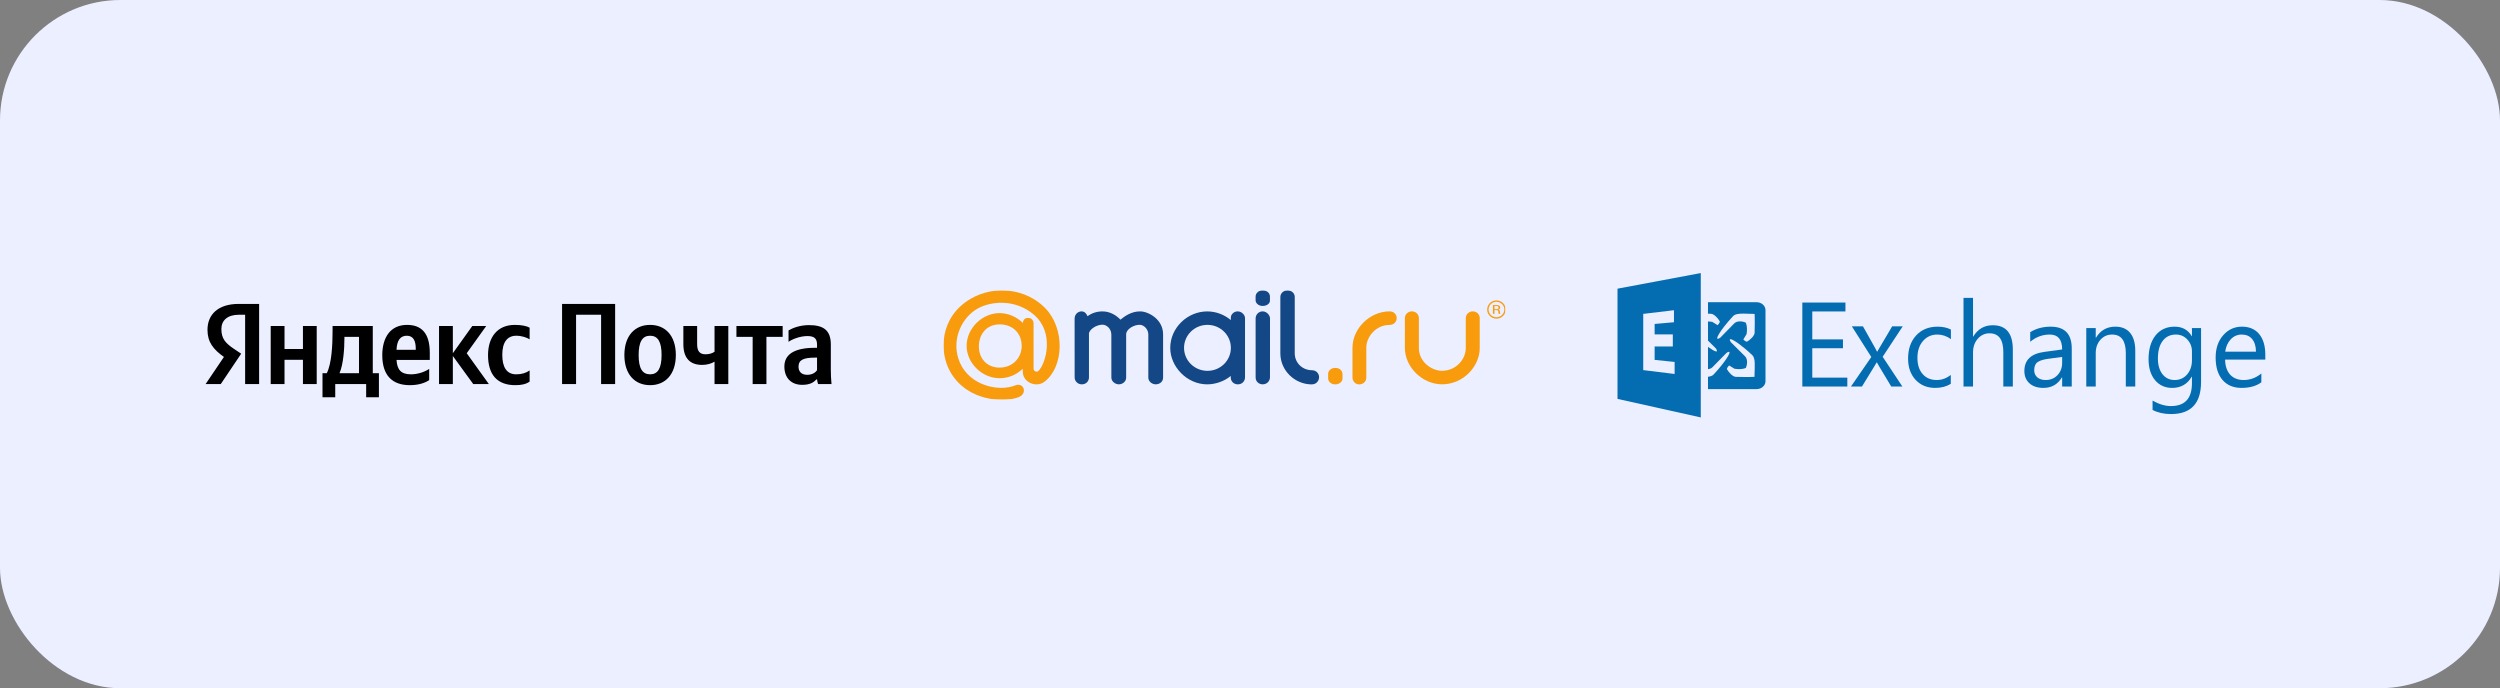 <?xml version="1.0" encoding="UTF-8"?> <svg xmlns="http://www.w3.org/2000/svg" width="1453" height="400" viewBox="0 0 1453 400" fill="none"><rect x="0" y="0" width="1453" height="400" fill="#808080" stroke="none"/><rect width="1453" height="400" rx="70" fill="#ECEFFF"></rect><path d="M142.466 223.203H150.601V176.631H138.749C126.833 176.631 120.589 182.719 120.589 191.704C120.589 198.871 124.009 203.099 130.147 207.454L119.506 223.203H128.32L140.172 205.572L136.073 202.824C131.081 199.484 128.66 196.862 128.66 191.239C128.66 186.271 132.165 182.931 138.834 182.931H142.466V223.203ZM299.532 223.859C303.249 223.859 305.861 223.203 307.815 221.787V215.297C305.798 216.692 303.376 217.559 300.02 217.559C294.286 217.559 291.928 213.141 291.928 206.185C291.928 198.871 294.838 195.129 300.084 195.129C303.185 195.129 306.201 196.186 307.815 197.201V190.436C306.137 189.484 303.185 188.829 299.213 188.829C288.976 188.829 283.645 196.122 283.645 206.376C283.645 217.643 288.827 223.859 299.532 223.859ZM249.449 220.92V214.409C246.964 216.1 242.78 217.559 238.872 217.559C233.01 217.559 230.801 214.832 230.461 209.187H249.789V204.98C249.789 193.247 244.607 188.829 236.578 188.829C226.829 188.829 222.178 196.249 222.178 206.439C222.178 218.172 227.976 223.859 238.213 223.859C243.311 223.859 247.092 222.527 249.449 220.92ZM275.043 223.203H284.112L271.262 205.297L282.583 189.484H274.491L263.191 205.297V189.484H255.163V223.203H263.191V206.904L275.043 223.203ZM220.224 216.904H216.655V189.484H193.292V192.381C193.292 200.604 192.761 211.259 189.936 216.904H187.43V230.899H194.842V223.203H212.811V230.899H220.224V216.904ZM176.067 189.484V202.824H165.362V189.484H157.333V223.203H165.362V209.124H176.067V223.203H184.074V189.484H176.067ZM236.451 195.129C240.422 195.129 241.633 198.406 241.633 202.634V203.289H230.461C230.673 197.94 232.606 195.129 236.451 195.129ZM208.648 216.904H197.327C199.558 211.809 200.174 202.634 200.174 196.799V195.784H208.648V216.904ZM326.676 176.631V223.203H334.811V182.931H349.36V223.203H357.516V176.631H326.676ZM377.842 188.829C369.028 188.829 362.889 195.044 362.889 206.376C362.889 217.643 369.028 223.859 377.842 223.859C386.656 223.859 392.795 217.643 392.795 206.312C392.795 195.044 386.656 188.829 377.842 188.829ZM377.842 217.559C373.403 217.559 371.173 214.155 371.173 206.376C371.173 198.532 373.403 195.129 377.842 195.129C382.281 195.129 384.511 198.532 384.511 206.312C384.511 214.155 382.281 217.559 377.842 217.559ZM410.02 205.91C406.728 205.91 405.177 204.156 405.177 200.076V189.484H397.17V200.012C397.17 208.194 401.078 212.083 408.066 212.083C410.976 212.083 413.397 211.344 415.287 210.202V223.203H423.295V189.484H415.287V204.431C413.864 205.445 412.038 205.91 410.02 205.91ZM454.878 195.784V189.484H428.01V195.784H437.44V223.203H445.447V195.784H454.878ZM482.871 200.203C482.871 192.042 478.708 188.956 470.213 188.956C464.903 188.956 460.719 190.626 458.297 192.042V198.68C460.464 197.053 465.179 195.319 469.278 195.319C473.122 195.319 474.864 196.651 474.864 200.287V202.147H473.59C461.335 202.147 455.876 206.185 455.876 213.014C455.876 219.842 460.06 223.668 466.241 223.668C470.956 223.668 472.974 222.125 474.524 220.519H474.864C474.928 221.385 475.204 222.527 475.48 223.203H483.275C483.02 220.455 482.871 217.707 482.871 214.959V200.203ZM474.864 215.149C473.866 216.629 471.976 217.834 469.151 217.834C465.774 217.834 464.096 215.952 464.096 213.077C464.096 209.251 466.857 207.855 473.717 207.855H474.864V215.149Z" fill="black"></path><g clip-path="url(#clip0_74_12)"><mask id="mask0_74_12" style="mask-type:luminance" maskUnits="userSpaceOnUse" x="526" y="153" width="371" height="95"><path d="M526.793 247.227H896.696V153.933H526.793V247.227Z" fill="white"></path></mask><g mask="url(#mask0_74_12)"><path fill-rule="evenodd" clip-rule="evenodd" d="M593.787 200.277C593.403 192.947 587.863 188.539 581.174 188.539H580.921C573.201 188.539 568.919 194.502 568.919 201.276C568.919 208.86 574.099 213.652 580.891 213.652C588.463 213.652 593.443 208.203 593.803 201.758L593.787 200.277ZM580.959 181.98C586.118 181.98 590.968 184.219 594.528 187.726V187.74C594.528 186.057 595.682 184.787 597.284 184.787L597.689 184.785C600.193 184.785 600.707 187.112 600.707 187.849L600.72 214.024C600.543 215.739 602.52 216.623 603.617 215.523C607.896 211.204 613.014 193.319 600.956 182.956C589.718 173.295 574.639 174.887 566.619 180.317C558.094 186.092 552.639 198.875 557.938 210.881C563.715 223.976 580.244 227.881 590.068 223.984C595.043 222.013 597.34 228.618 592.174 230.775C584.367 234.041 562.639 233.712 552.489 216.442C545.631 204.781 545.996 184.264 564.185 173.634C578.098 165.5 596.443 167.751 607.504 179.098C619.067 190.962 618.392 213.175 607.114 221.81C602.004 225.733 594.415 221.916 594.463 216.198L594.41 214.329C590.852 217.797 586.118 219.82 580.959 219.82C570.766 219.82 561.798 211.013 561.798 201.002C561.798 190.892 570.766 181.98 580.959 181.98Z" fill="#F89C0E"></path><path fill-rule="evenodd" clip-rule="evenodd" d="M780.257 220.127C780.237 221.748 778.511 223.407 776.008 223.407C773.482 223.407 771.909 221.598 771.909 219.994L771.914 217.224C771.941 215.559 773.512 213.828 776.073 213.828C778.875 213.828 780.266 215.684 780.266 217.427L780.257 220.127Z" fill="#F89C0E"></path><path d="M738.09 174.698C738.09 176.406 736.349 177.81 733.845 177.81C731.321 177.81 729.748 176.113 729.748 174.512L729.75 172.31C729.779 170.644 731.262 168.778 733.821 168.778C736.622 168.778 738.09 170.563 738.09 172.31V174.698Z" fill="#134785"></path><path d="M868.586 177.897V179.689H869.913C870.257 179.689 870.522 179.606 870.709 179.444C870.891 179.278 870.988 179.052 870.993 178.767C870.988 178.485 870.895 178.272 870.718 178.125C870.543 177.977 870.237 177.901 869.806 177.897H868.586ZM867.687 182.436V177.322H869.949C870.598 177.329 871.087 177.443 871.424 177.672C871.757 177.9 871.924 178.256 871.933 178.745C871.933 179.068 871.831 179.333 871.625 179.544C871.424 179.754 871.159 179.893 870.845 179.951V179.992C871.156 180.054 871.386 180.167 871.532 180.336C871.678 180.507 871.76 180.802 871.783 181.213C871.791 181.715 871.813 182.019 871.84 182.124C871.865 182.233 871.913 182.334 871.987 182.436H871.081C870.993 182.33 870.941 182.222 870.916 182.106C870.891 181.994 870.879 181.741 870.879 181.352C870.868 180.893 870.78 180.598 870.602 180.465C870.426 180.331 870.173 180.263 869.837 180.263H868.586V182.436H867.687Z" fill="#F89C0E"></path><path d="M869.734 184.386C867.205 184.386 865.15 182.373 865.15 179.89C865.15 177.402 867.205 175.391 869.734 175.391C872.263 175.391 874.312 177.402 874.312 179.89C874.312 182.373 872.263 184.386 869.734 184.386ZM869.737 174.603C866.759 174.603 864.341 176.976 864.341 179.904C864.341 182.832 866.759 185.206 869.737 185.206C872.72 185.206 875.134 182.832 875.134 179.904C875.134 176.976 872.72 174.603 869.737 174.603Z" fill="#F89C0E"></path><path d="M662.669 180.992C657.546 180.918 653.623 183.84 651.203 185.783C648.515 182.957 645.077 181.231 641.541 181.015C637.814 180.788 634.319 182.022 632.097 183.795C631.319 182.022 630.293 180.978 628.534 180.978C626.61 180.978 624.561 182.597 624.561 185.232C624.561 187.867 624.584 219.43 624.584 219.43C624.584 221.397 626.291 223.385 628.729 223.385C631.417 223.385 632.902 221.368 632.902 219.417V194.051C632.902 191.583 637.199 188.66 640.831 188.707C643.152 188.739 645.91 190.984 645.91 194.531L645.93 219.479C645.93 221.683 648.19 223.372 650.239 223.372C652.676 223.372 654.521 221.562 654.521 219.502V194.291C654.521 191.2 659.3 188.612 662.572 188.778C665.135 188.912 667.404 191.655 667.404 194.291V219.467C667.404 221.645 669.486 223.372 671.734 223.372C673.707 223.372 675.99 222.088 675.99 219.43V194.363C676.018 185.162 666.767 180.87 662.669 180.992Z" fill="#134785"></path><path d="M733.881 180.971C731.38 180.98 729.767 182.993 729.764 185.036L729.772 219.394C729.755 221.676 731.593 223.374 733.866 223.374C736.457 223.374 738.113 221.384 738.113 219.216L738.131 185.096C738.131 183.075 736.056 180.963 733.881 180.971Z" fill="#134785"></path><path d="M701.774 215.535C694.256 215.535 688.164 209.553 688.164 202.173C688.164 194.792 694.256 188.811 701.774 188.811C709.29 188.811 715.385 194.792 715.385 202.173C715.385 209.553 709.29 215.535 701.774 215.535ZM719.359 180.978C717.01 180.976 715.349 182.821 715.349 184.62V186.023C711.644 182.924 706.843 181 701.657 180.992C690.251 180.976 680.148 190.413 680.148 202.221C680.148 213.048 689.774 223.385 701.657 223.385C706.464 223.385 711.635 221.571 715.308 218.489L715.319 219.492C715.319 221.413 716.87 223.385 719.416 223.385C722.308 223.385 723.603 221.115 723.603 219.324V184.841C723.632 183.22 721.823 180.981 719.359 180.978Z" fill="#134785"></path><path d="M762.521 215.178C757.225 215.174 752.503 211.173 752.503 205.277L752.509 172.614C752.503 170.358 750.629 168.778 748.338 168.778C745.675 168.787 744.14 170.711 744.14 172.614V205.31C744.108 215.454 752.651 223.407 762.373 223.407C765.261 223.407 766.652 221.109 766.652 219.158C766.652 217.299 765.16 215.178 762.521 215.178Z" fill="#134785"></path><path fill-rule="evenodd" clip-rule="evenodd" d="M807.595 180.964C795.943 181.013 786.005 191.099 786.063 202.201V219.504C786.063 221.757 787.94 223.407 789.919 223.407C792.274 223.407 794.101 221.701 794.101 219.622V202.055C794.095 195.765 799.689 188.824 807.545 188.861C810.1 188.87 811.78 186.966 811.765 184.857C811.756 183.174 810.525 180.954 807.595 180.964Z" fill="#F89C0E"></path><path fill-rule="evenodd" clip-rule="evenodd" d="M855.986 180.964C853.509 180.964 851.913 182.959 851.913 184.796L851.914 202.21C851.914 208.929 846.151 215.493 838.139 215.493C831.589 215.493 824.65 209.91 824.65 202.333V184.89C824.65 183.061 823.252 180.964 820.477 180.964C818.519 180.964 816.518 182.579 816.518 184.814V202.197C816.518 213.456 826.759 223.368 838.113 223.368C850.51 223.368 860.022 212.93 860.022 202.249V184.807C860.022 182.851 858.38 180.964 855.986 180.964Z" fill="#F89C0E"></path></g></g><path d="M988.489 158.702L940.093 167.773V231.84L988.489 242.612V158.702ZM972.91 180.295V187.284L961.667 188.287V194.362H972.24V201.35H961.667V209.163L973.288 210.366V217.355L955.049 215.102V182.431L972.91 180.295Z" fill="#046DB2"></path><path d="M992.688 175.643V182.328C993.243 182.341 993.784 182.351 994.394 182.369C996.122 182.419 998.395 184.814 999.466 186.679C999.897 187.43 998.273 188.985 998.273 188.985L995.189 187.081C994.409 186.951 993.557 186.854 992.688 186.836V197.946L997.278 202.516C999.093 205.336 996.719 204.527 992.688 201.601V214.556C993.667 214.451 994.609 214.12 995.3 213.415L1003.46 205.096C1007.82 202.249 1003.47 209.613 995.996 217.625C995.263 218.411 994.162 218.8 992.688 218.979V226.156H1020.94C1023.81 226.156 1026.11 224.085 1026.11 221.512V180.287C1026.11 177.714 1023.81 175.643 1020.94 175.643H992.688ZM1013.4 182.275C1015.18 182.282 1017.31 182.392 1019.78 182.458C1019.78 182.458 1019.99 185.869 1019.78 193.383C1019.73 195.124 1017.35 197.414 1015.5 198.493C1014.76 198.928 1013.22 197.291 1013.22 197.291L1015.11 194.184C1015.45 192.113 1015.56 189.54 1014.61 187.469C1013.15 186.796 1009.72 186.16 1007.94 187.97L999.785 196.289C995.426 199.136 999.774 191.772 1007.25 183.76C1008.39 182.533 1010.42 182.262 1013.4 182.275ZM1005.77 197.121C1007.3 197.191 1012.69 200.976 1018.4 206.387C1020.35 208.233 1019.87 212.364 1019.69 219.016C1019.69 219.016 1016.31 219.231 1008.85 219.016C1007.12 218.966 1004.85 216.571 1003.78 214.706C1003.35 213.955 1004.97 212.401 1004.97 212.401L1008.05 214.305C1010.11 214.648 1012.66 214.758 1014.72 213.803C1015.39 212.338 1016.02 208.877 1014.22 207.089L1005.97 198.871C1005.17 197.635 1005.18 197.094 1005.77 197.121Z" fill="#046DB2"></path><path d="M1073.67 224.652H1047.51V175.841H1072.57V181.015H1053.3V197.251H1071.13V202.391H1053.3V219.478H1073.67V224.652Z" fill="#046DB2"></path><path d="M1105.87 189.653L1094.21 207.358L1105.66 224.652H1099.19L1092.38 213.305C1091.95 212.598 1091.44 211.71 1090.85 210.639H1090.72C1090.6 210.844 1090.07 211.733 1089.12 213.305L1082.17 224.652H1075.77L1087.6 207.494L1076.28 189.653H1082.75L1089.46 201.616C1089.96 202.504 1090.44 203.416 1090.92 204.35H1091.06L1099.73 189.653H1105.87Z" fill="#046DB2"></path><path d="M1133.8 223.091C1131.26 224.663 1128.24 225.448 1124.75 225.448C1120.03 225.448 1116.22 223.877 1113.31 220.734C1110.42 217.569 1108.98 213.474 1108.98 208.45C1108.98 202.85 1110.54 198.357 1113.66 194.971C1116.79 191.563 1120.96 189.858 1126.18 189.858C1129.08 189.858 1131.65 190.412 1133.87 191.518V197.096C1131.41 195.325 1128.78 194.44 1125.98 194.44C1122.6 194.44 1119.82 195.69 1117.64 198.191C1115.49 200.67 1114.41 203.935 1114.41 207.985C1114.41 211.969 1115.42 215.112 1117.45 217.414C1119.49 219.716 1122.23 220.867 1125.66 220.867C1128.55 220.867 1131.26 219.882 1133.8 217.912V223.091Z" fill="#046DB2"></path><path d="M1169.86 224.651H1164.33V204.596C1164.33 197.344 1161.65 193.718 1156.3 193.718C1153.6 193.718 1151.33 194.772 1149.49 196.879C1147.64 198.964 1146.72 201.65 1146.72 204.935V224.651H1141.19V173.118H1146.72V195.621H1146.85C1149.51 191.225 1153.29 189.027 1158.19 189.027C1165.97 189.027 1169.86 193.752 1169.86 203.202L1169.86 224.651Z" fill="#046DB2"></path><path d="M1204.1 224.651H1198.52V219.34H1198.38C1195.95 223.412 1192.38 225.448 1187.66 225.448C1184.18 225.448 1181.46 224.552 1179.48 222.759C1177.53 220.966 1176.56 218.587 1176.56 215.621C1176.56 209.269 1180.39 205.573 1188.07 204.533L1198.52 203.105C1198.52 197.328 1196.12 194.44 1191.33 194.44C1187.13 194.44 1183.34 195.834 1179.96 198.623V193.046C1183.39 190.921 1187.34 189.858 1191.81 189.858C1200.01 189.858 1204.1 194.086 1204.1 202.541L1204.1 224.651ZM1198.52 207.454L1190.11 208.583C1187.52 208.937 1185.57 209.568 1184.25 210.475C1182.94 211.361 1182.28 212.943 1182.28 215.223C1182.28 216.883 1182.88 218.244 1184.08 219.306C1185.31 220.347 1186.93 220.867 1188.95 220.867C1191.72 220.867 1194 219.926 1195.8 218.045C1197.61 216.141 1198.52 213.74 1198.52 210.84V207.454Z" fill="#046DB2"></path><path d="M1241.02 224.651H1235.52V205.263C1235.52 198.048 1232.86 194.44 1227.55 194.44C1224.8 194.44 1222.52 195.469 1220.72 197.528C1218.93 199.564 1218.04 202.142 1218.04 205.263V224.651H1212.54V190.655H1218.04V196.299H1218.17C1220.76 192.005 1224.51 189.858 1229.42 189.858C1233.18 189.858 1236.05 191.065 1238.03 193.477C1240.02 195.868 1241.02 199.331 1241.02 203.869L1241.02 224.651Z" fill="#046DB2"></path><path d="M1279.26 221.929C1279.26 234.412 1273.44 240.654 1261.8 240.654C1257.71 240.654 1254.13 239.857 1251.07 238.263V232.819C1254.8 234.943 1258.36 236.006 1261.74 236.006C1269.89 236.006 1273.96 231.557 1273.96 222.66V218.941H1273.83C1271.31 223.279 1267.51 225.448 1262.45 225.448C1258.33 225.448 1255.01 223.943 1252.49 220.933C1249.99 217.901 1248.74 213.84 1248.74 208.749C1248.74 202.972 1250.09 198.38 1252.78 194.971C1255.5 191.563 1259.21 189.858 1263.9 189.858C1268.37 189.858 1271.67 191.695 1273.83 195.37H1273.96V190.655H1279.26V221.929ZM1273.96 209.28V204.267C1273.96 201.567 1273.06 199.254 1271.28 197.328C1269.51 195.403 1267.3 194.44 1264.65 194.44C1261.37 194.44 1258.81 195.668 1256.95 198.125C1255.1 200.56 1254.17 203.979 1254.17 208.384C1254.17 212.168 1255.06 215.201 1256.82 217.48C1258.61 219.738 1260.97 220.867 1263.9 220.867C1266.88 220.867 1269.29 219.782 1271.15 217.613C1273.02 215.444 1273.96 212.666 1273.96 209.28Z" fill="#046DB2"></path><path d="M1316.6 209.015H1293.22C1293.31 212.799 1294.3 215.721 1296.2 217.779C1298.1 219.838 1300.7 220.867 1304.02 220.867C1307.75 220.867 1311.18 219.605 1314.3 217.082V222.195C1311.39 224.364 1307.55 225.448 1302.76 225.448C1298.08 225.448 1294.41 223.91 1291.74 220.834C1289.07 217.735 1287.73 213.386 1287.73 207.786C1287.73 202.496 1289.18 198.191 1292.09 194.872C1295.02 191.529 1298.66 189.858 1302.99 189.858C1307.32 189.858 1310.67 191.297 1313.04 194.174C1315.41 197.052 1316.6 201.047 1316.6 206.159V209.015ZM1311.17 204.4C1311.15 201.257 1310.4 198.811 1308.94 197.063C1307.49 195.314 1305.48 194.44 1302.89 194.44C1300.39 194.44 1298.27 195.358 1296.52 197.195C1294.78 199.033 1293.7 201.434 1293.29 204.4H1311.17Z" fill="#046DB2"></path><defs><clipPath id="clip0_74_12"><rect width="326.569" height="63.448" fill="white" transform="translate(548.325 168.737)"></rect></clipPath></defs></svg> 